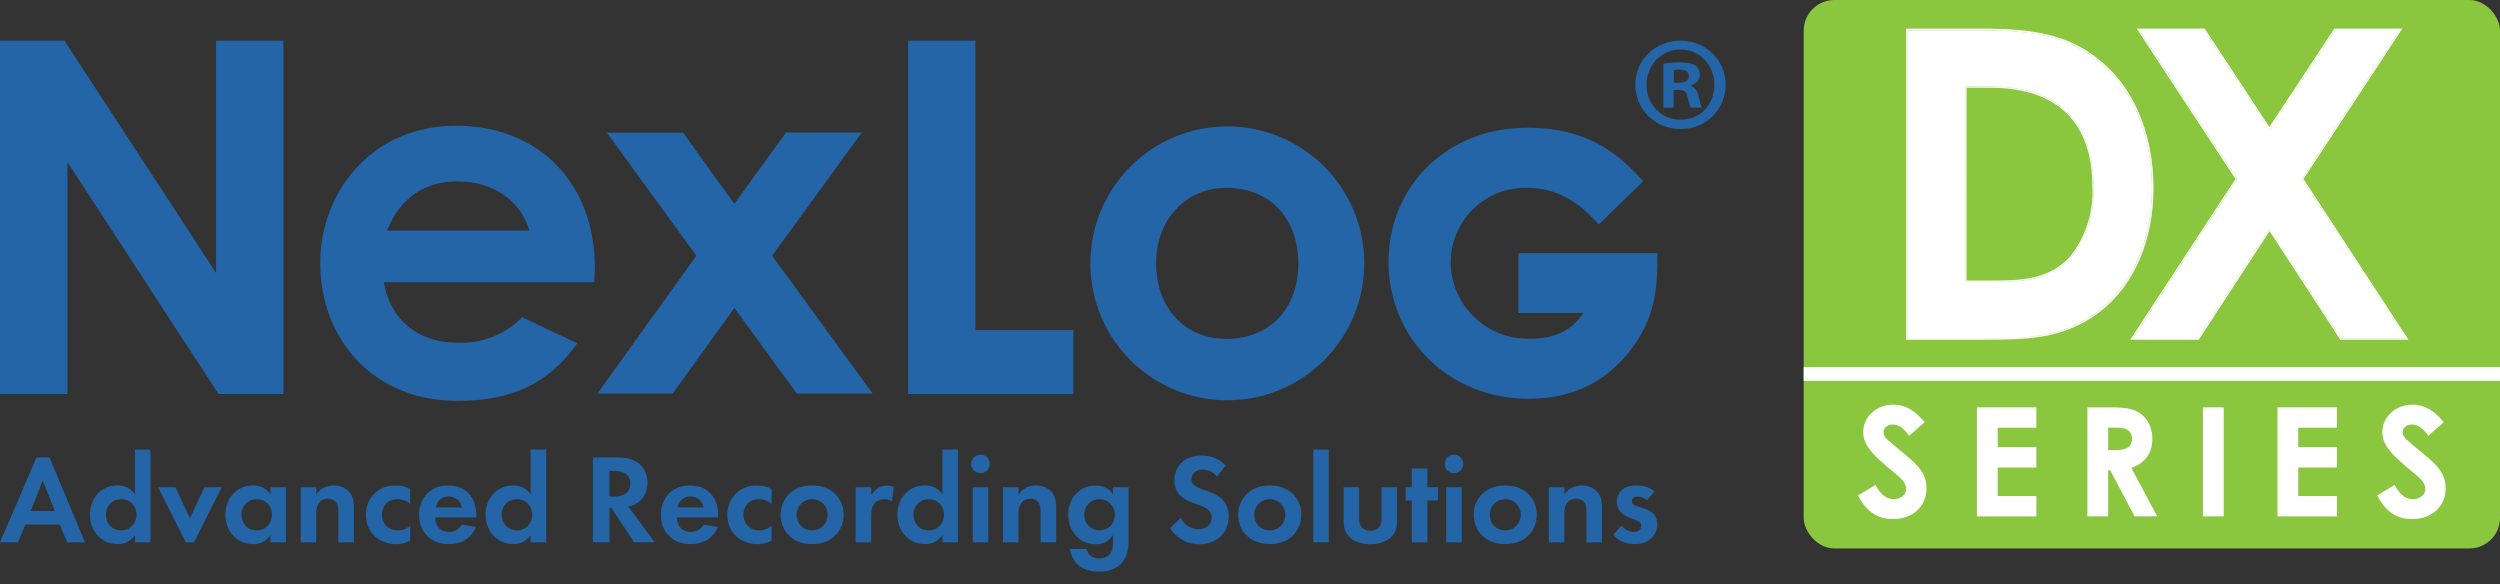 <?xml version="1.0" encoding="UTF-8"?>
<svg id="Layer_1" xmlns="http://www.w3.org/2000/svg" viewBox="0 0 571.16 133.49">
  <rect x="0" y="0" width="571.16" height="133.49" fill="#333333" stroke="none"/>
  <defs>
    <style>
      .cls-1 {
        fill: #8bc63f;
      }

      .cls-2 {
        fill: #2365a7;
      }

      .cls-3 {
        fill: #fff;
      }
    </style>
  </defs>
  <g>
    <rect class="cls-1" x="412.08" width="159.09" height="125.3" rx="7" ry="7"/>
    <g>
      <path class="cls-3" d="M428.48,110.78c1.14,2.15,2.46,3.26,4.13,3.26s2.88-1.04,2.88-2.32c0-.9-.59-1.94-1.59-2.77-5.17-4.34-8.22-6.69-8.22-10.23s3.09-6.27,6.83-6.27c3.16,0,5.24,1.7,7.21,3.99l-3.54,3.12c-1.18-1.67-2.39-2.57-3.74-2.57-1.25,0-2.12.73-2.12,1.73s.73,1.6,1.46,2.22c4.65,4.09,8.36,6.03,8.36,10.58,0,4.16-3.12,7.07-7.63,7.07-3.64,0-6.17-1.77-8.01-5.41l3.99-2.39Z"/>
      <path class="cls-3" d="M451.65,93.07h13.59v4.65h-8.84v4.44h8.84v4.65h-8.84v6.52h8.84v4.65h-13.59v-24.9Z"/>
      <path class="cls-3" d="M476.9,93.07h5.79c3.16,0,5.37.38,7.04,2.01,1.25,1.21,2.01,3.09,2.01,5.2,0,3.26-1.63,5.48-4.79,6.62l5.89,11.06h-5.17l-5.58-10.54h-.45v10.54h-4.75v-24.9ZM481.65,102.81h2.18c2.15,0,3.26-.87,3.26-2.57s-1.14-2.53-3.4-2.53h-2.05v5.1Z"/>
      <path class="cls-3" d="M503.29,93.07h4.75v24.9h-4.75v-24.9Z"/>
      <path class="cls-3" d="M520.32,93.07h13.59v4.65h-8.84v4.44h8.84v4.65h-8.84v6.52h8.84v4.65h-13.59v-24.9Z"/>
      <path class="cls-3" d="M547.09,110.78c1.14,2.15,2.46,3.26,4.13,3.26s2.88-1.04,2.88-2.32c0-.9-.59-1.94-1.59-2.77-5.17-4.34-8.22-6.69-8.22-10.23s3.09-6.27,6.83-6.27c3.16,0,5.24,1.7,7.21,3.99l-3.54,3.12c-1.18-1.67-2.39-2.57-3.74-2.57-1.25,0-2.12.73-2.12,1.73s.73,1.6,1.46,2.22c4.65,4.09,8.36,6.03,8.36,10.58,0,4.16-3.12,7.07-7.63,7.07-3.64,0-6.17-1.77-8.01-5.41l3.99-2.39Z"/>
    </g>
    <rect class="cls-3" x="412.08" y="83.88" width="159.09" height="3.12"/>
  </g>
  <g>
    <path class="cls-3" d="M479.57,70.93c7.66-5.99,12.07-16.18,12.07-27.98,0-11.01-3.72-20.92-10.19-27.19-7.66-7.46-16.36-8.81-28.78-8.81h-16.91v70.45h17.11c9.95-.11,18.54-.11,26.71-6.47ZM448.97,19.75h5.66c7.68,0,13.63,1.96,17.61,5.88,3.99,3.92,6.05,9.62,6.05,17.04.31,5.89-1.57,11.68-5.26,16.27-4.25,4.56-9.6,5.46-16.86,5.46h-7.24l.04-44.65Z"/>
    <path class="cls-3" d="M452.87,77.61h-17.42V6.54h17.28c12.51,0,21.25,1.48,28.97,9,6.61,6.34,10.3,16.34,10.3,27.41,0,11.91-4.4,22.19-12.18,28.23-8.32,6.43-16.98,6.43-26.97,6.43ZM435.76,77.3h17.11c9.95,0,18.54,0,26.71-6.36,7.66-5.99,12.07-16.18,12.07-27.98,0-11.01-3.72-20.92-10.19-27.19-7.66-7.46-16.36-8.81-28.78-8.81h-16.91v70.34ZM456.21,64.4h-7.24V19.75h5.66c7.68,0,13.63,1.96,17.61,5.88,3.99,3.92,6.05,9.62,6.05,17.04.31,5.89-1.57,11.68-5.26,16.27-4.21,4.56-9.56,5.46-16.82,5.46h0ZM449.28,64.09h6.94c7.18,0,12.46-.9,16.64-5.37,3.65-4.53,5.49-10.25,5.17-16.05,0-14.8-8.08-22.63-23.4-22.63h-5.35v44.06Z"/>
    <polygon class="cls-3" points="534.86 77.3 549.67 77.3 525.92 40.88 525.96 40.79 548.29 6.84 533.47 6.84 518.52 29.63 518.39 29.43 503.55 6.84 488.73 6.84 511.1 40.88 511.06 40.97 487.26 77.3 502.16 77.3 518.52 52.24 534.86 77.3"/>
    <path class="cls-3" d="M550.25,77.61h-15.57l-16.16-24.81-16.18,24.81h-15.65l24.04-36.72-22.57-34.35h15.54l14.77,22.48,14.84-22.48h15.54l-.15.22-22.44,34.13,23.98,36.72ZM534.83,77.3h14.77l-23.69-36.42h0l22.37-34.04h-14.82l-14.95,22.83-.13-.2-14.84-22.63h-14.82l22.37,34.04h0l-23.8,36.33h14.91l16.36-25.06,16.27,25.14Z"/>
  </g>
  <g>
    <g id="Layer_2">
      <g id="logos">
        <path class="cls-2" d="M0,9.29h14.73l34.63,53.07V9.29h15.39v80.72h-14.83L15.41,37.05v52.96H0V9.29Z"/>
        <path class="cls-2" d="M131.88,78.44c-6.4,9.1-14.84,13.15-27.43,13.15-19,0-31.28-13.95-31.28-31.49,0-16.3,11.81-31.38,31.03-31.38s31.7,13.5,31.7,32.39c0,1.35-.11,2.02-.11,3.36h-48.1c1.47,8.88,8.21,13.83,16.75,13.83,5.56.28,10.96-1.85,14.84-5.83l12.59,5.96ZM120.94,52.69c-2.03-6.98-8.43-11.25-16.42-11.25-7.41,0-13.15,3.71-16.08,11.25h32.5Z"/>
        <path class="cls-2" d="M138.64,30.31h17.42l11.7,16.27,11.81-16.3h17.31l-20.47,28.15,22.95,31.49h-17.31l-14.28-19.57-14.08,19.57h-17.2l22.6-31.49-20.44-28.12Z"/>
        <path class="cls-2" d="M207.46,9.29h15.39v66.11h22.38v14.61h-37.77V9.29Z"/>
        <path class="cls-2" d="M311.68,60.11c.03,17.28-13.95,31.31-31.23,31.34-17.28.03-31.31-13.95-31.34-31.23-.03-17.28,13.95-31.31,31.23-31.34,17.28-.03,31.31,13.95,31.34,31.23ZM264.13,60.11c0,10.12,6.4,17.31,16.08,17.31s16.41-6.74,16.41-17.2-6.63-17.31-16.41-17.31c-9.34,0-16.08,7.3-16.08,17.2h0Z"/>
        <path class="cls-2" d="M346.9,57.84v13.67h14.86c-2.72,4.04-6.58,5.87-12.22,5.87-9.71.29-17.82-7.36-18.11-17.07,0-.12,0-.23,0-.35,0-9.42,7.63-17.05,17.05-17.05.11,0,.21,0,.32,0,5.8,0,10.64,2.24,15.2,7.04l1.27,1.33,10.12-9.87-1.17-1.28c-6.94-7.59-14.76-10.95-25.35-10.95-18.05,0-31.64,13.17-31.64,30.64s13.73,31.28,31.95,31.28c9.38,0,16.67-3.24,22.38-9.93,5.88-6.96,7.09-13.64,7.09-21.55v-1.77h-31.74Z"/>
      </g>
    </g>
    <g>
      <path class="cls-2" d="M13.63,119.84h-7.82l-1.72,4.07H0l8.34-19.39h2.97l8.11,19.39h-4.07l-1.72-4.07ZM12.53,116.75l-2.76-6.98-2.76,6.98h5.53Z"/>
      <path class="cls-2" d="M30.83,102.71h3.55v21.19h-3.55v-1.63c-1.28,1.83-2.97,2.04-3.87,2.04-3.87,0-6.42-3.02-6.42-6.72s2.53-6.69,6.25-6.69c.96,0,2.85.18,4.04,2.04v-10.23ZM24.2,117.6c0,2.01,1.45,3.58,3.49,3.58s3.49-1.57,3.49-3.58-1.45-3.55-3.49-3.55-3.49,1.54-3.49,3.55Z"/>
      <path class="cls-2" d="M40.08,111.32l3.31,7.09,3.31-7.09h3.95l-6.34,12.59h-1.86l-6.34-12.59h3.95Z"/>
      <path class="cls-2" d="M61.78,111.32h3.55v12.59h-3.55v-1.63c-1.28,1.83-2.97,2.04-3.87,2.04-3.87,0-6.42-3.02-6.42-6.72s2.53-6.69,6.25-6.69c.96,0,2.85.18,4.04,2.04v-1.63ZM55.15,117.6c0,2.01,1.45,3.58,3.49,3.58s3.49-1.57,3.49-3.58-1.45-3.55-3.49-3.55-3.49,1.54-3.49,3.55Z"/>
      <path class="cls-2" d="M68.7,111.32h3.55v1.63c.67-.93,1.86-2.04,3.89-2.04,1.11,0,2.73.32,3.72,1.54.87,1.08.99,2.33.99,3.55v7.91h-3.55v-6.86c0-.7-.03-1.8-.67-2.47-.55-.58-1.31-.64-1.66-.64-.93,0-1.66.32-2.18,1.1-.52.81-.55,1.72-.55,2.44v6.42h-3.55v-12.59Z"/>
      <path class="cls-2" d="M93.72,115.15c-.76-.7-1.69-1.1-2.91-1.1-2.36,0-3.55,1.71-3.55,3.55,0,2.06,1.54,3.58,3.66,3.58.79,0,1.83-.23,2.79-1.11v3.46c-.7.35-1.8.79-3.26.79-1.98,0-3.72-.76-4.85-1.83-.96-.9-2.01-2.47-2.01-4.82,0-2.21.9-3.98,2.18-5.12,1.54-1.37,3.31-1.63,4.54-1.63,1.31,0,2.38.26,3.4.76v3.49Z"/>
      <path class="cls-2" d="M108.75,120.39c-.38.93-1.8,3.92-6.19,3.92-2.04,0-3.58-.58-4.83-1.77-1.39-1.31-1.98-2.94-1.98-4.91,0-2.5,1.02-4.04,1.92-4.94,1.48-1.45,3.23-1.77,4.74-1.77,2.56,0,4.04,1.02,4.91,2.06,1.34,1.6,1.51,3.58,1.51,4.94v.29h-9.42c0,.76.2,1.57.61,2.12.38.52,1.16,1.19,2.53,1.19s2.36-.64,2.94-1.66l3.26.52ZM105.5,115.94c-.29-1.72-1.69-2.53-2.99-2.53s-2.67.85-2.96,2.53h5.96Z"/>
      <path class="cls-2" d="M121.23,102.71h3.55v21.19h-3.55v-1.63c-1.28,1.83-2.97,2.04-3.87,2.04-3.87,0-6.42-3.02-6.42-6.72s2.53-6.69,6.25-6.69c.96,0,2.85.18,4.04,2.04v-10.23ZM114.61,117.6c0,2.01,1.45,3.58,3.49,3.58s3.49-1.57,3.49-3.58-1.45-3.55-3.49-3.55-3.49,1.54-3.49,3.55Z"/>
      <path class="cls-2" d="M141.07,104.51c2.67,0,4.04.7,4.94,1.45,1.48,1.25,1.92,2.91,1.92,4.36,0,1.89-.76,3.55-2.27,4.56-.49.35-1.19.67-2.12.84l6.05,8.17h-4.71l-5.18-7.79h-.46v7.79h-3.78v-19.39h5.61ZM139.24,113.44h1.07c.73,0,3.72-.09,3.72-2.94s-2.96-2.91-3.66-2.91h-1.13v5.84Z"/>
      <path class="cls-2" d="M163.99,120.39c-.38.93-1.8,3.92-6.19,3.92-2.04,0-3.58-.58-4.83-1.77-1.39-1.31-1.98-2.94-1.98-4.91,0-2.5,1.02-4.04,1.92-4.94,1.48-1.45,3.23-1.77,4.74-1.77,2.56,0,4.04,1.02,4.91,2.06,1.34,1.6,1.51,3.58,1.51,4.94v.29h-9.42c0,.76.2,1.57.61,2.12.38.52,1.16,1.19,2.53,1.19s2.36-.64,2.94-1.66l3.26.52ZM160.73,115.94c-.29-1.72-1.69-2.53-2.99-2.53s-2.67.85-2.96,2.53h5.96Z"/>
      <path class="cls-2" d="M176.3,115.15c-.76-.7-1.69-1.1-2.91-1.1-2.36,0-3.55,1.71-3.55,3.55,0,2.06,1.54,3.58,3.66,3.58.79,0,1.83-.23,2.79-1.11v3.46c-.7.35-1.8.79-3.26.79-1.98,0-3.72-.76-4.85-1.83-.96-.9-2.01-2.47-2.01-4.82,0-2.21.9-3.98,2.18-5.12,1.54-1.37,3.31-1.63,4.54-1.63,1.31,0,2.38.26,3.4.76v3.49Z"/>
      <path class="cls-2" d="M190.63,112.68c1.25,1.13,2.12,2.88,2.12,4.94s-.87,3.78-2.12,4.91c-1.07.99-2.7,1.77-5.09,1.77s-4.01-.79-5.09-1.77c-1.25-1.13-2.12-2.88-2.12-4.91s.87-3.81,2.12-4.94c1.07-.99,2.7-1.77,5.09-1.77s4.01.79,5.09,1.77ZM189.09,117.62c0-1.98-1.51-3.57-3.55-3.57s-3.55,1.6-3.55,3.57,1.48,3.55,3.55,3.55,3.55-1.63,3.55-3.55Z"/>
      <path class="cls-2" d="M195.5,111.32h3.55v1.89c.55-1.07,1.31-1.6,1.57-1.74.55-.35,1.25-.55,2.09-.55.61,0,1.11.15,1.51.29l-.47,3.31c-.46-.32-.93-.46-1.66-.46-.67,0-1.66.14-2.36,1.02-.67.85-.7,1.92-.7,2.79v6.05h-3.55v-12.59Z"/>
      <path class="cls-2" d="M215.3,102.71h3.55v21.19h-3.55v-1.63c-1.28,1.83-2.97,2.04-3.87,2.04-3.87,0-6.42-3.02-6.42-6.72s2.53-6.69,6.25-6.69c.96,0,2.85.18,4.04,2.04v-10.23ZM208.68,117.6c0,2.01,1.45,3.58,3.49,3.58s3.49-1.57,3.49-3.58-1.45-3.55-3.49-3.55-3.49,1.54-3.49,3.55Z"/>
      <path class="cls-2" d="M224,103.87c1.16,0,2.12.96,2.12,2.12s-.96,2.12-2.12,2.12-2.12-.96-2.12-2.12.96-2.12,2.12-2.12ZM225.78,111.32v12.59h-3.55v-12.59h3.55Z"/>
      <path class="cls-2" d="M229.15,111.32h3.55v1.63c.67-.93,1.86-2.04,3.89-2.04,1.11,0,2.73.32,3.72,1.54.87,1.08.99,2.33.99,3.55v7.91h-3.55v-6.86c0-.7-.03-1.8-.67-2.47-.55-.58-1.31-.64-1.66-.64-.93,0-1.66.32-2.18,1.1-.52.81-.55,1.72-.55,2.44v6.42h-3.55v-12.59Z"/>
      <path class="cls-2" d="M254.28,111.32h3.55v12.01c0,1.92-.17,3.92-1.74,5.5-.87.87-2.38,1.77-4.97,1.77-2.44,0-3.89-.73-4.71-1.45-.99-.85-1.74-2.33-2.04-3.75h3.84c.15.58.47,1.16.87,1.51.7.64,1.66.67,2.15.67,1.02,0,1.69-.35,2.15-.78.81-.79.9-1.77.9-2.79v-1.77c-1.22,1.86-2.91,2.09-3.87,2.09-1.69,0-3.14-.52-4.36-1.72-.93-.93-2.01-2.56-2.01-5,0-1.98.73-3.81,1.95-5,1.11-1.08,2.65-1.69,4.33-1.69,2.36,0,3.46,1.28,3.95,2.04v-1.63ZM248.85,114.92c-.58.52-1.13,1.37-1.13,2.67,0,1.11.41,1.92.93,2.47.76.81,1.71,1.11,2.56,1.11s1.74-.32,2.36-.87c.73-.67,1.13-1.69,1.13-2.7,0-1.19-.52-2.01-1.02-2.53-.7-.73-1.51-1.02-2.47-1.02-1.13,0-1.92.46-2.35.87Z"/>
      <path class="cls-2" d="M278.05,108.93c-1.13-1.51-2.47-1.66-3.17-1.66-2.04,0-2.67,1.28-2.67,2.27,0,.47.15.9.61,1.31.46.44,1.11.67,2.32,1.1,1.51.52,2.94,1.05,3.92,1.95.87.79,1.66,2.1,1.66,4.07,0,3.78-2.73,6.37-6.74,6.37-3.57,0-5.67-2.18-6.69-3.66l2.47-2.36c.93,1.89,2.71,2.59,4.07,2.59,1.71,0,2.99-1.05,2.99-2.67,0-.7-.23-1.25-.76-1.74-.73-.67-1.89-1.05-2.99-1.43-1.02-.35-2.24-.81-3.23-1.69-.64-.55-1.54-1.63-1.54-3.61,0-2.85,1.92-5.7,6.22-5.7,1.22,0,3.52.23,5.49,2.27l-1.98,2.59Z"/>
      <path class="cls-2" d="M295.18,112.68c1.25,1.13,2.12,2.88,2.12,4.94s-.87,3.78-2.12,4.91c-1.07.99-2.7,1.77-5.09,1.77s-4.01-.79-5.09-1.77c-1.25-1.13-2.12-2.88-2.12-4.91s.87-3.81,2.12-4.94c1.07-.99,2.7-1.77,5.09-1.77s4.01.79,5.09,1.77ZM293.64,117.62c0-1.98-1.51-3.57-3.55-3.57s-3.55,1.6-3.55,3.57,1.48,3.55,3.55,3.55,3.55-1.63,3.55-3.55Z"/>
      <path class="cls-2" d="M303.59,102.71v21.19h-3.55v-21.19h3.55Z"/>
      <path class="cls-2" d="M310.51,111.32v7.12c0,.67.06,1.57.76,2.21.44.38,1.13.64,1.8.64s1.37-.26,1.8-.64c.7-.64.76-1.54.76-2.21v-7.12h3.55v7.71c0,1.13-.14,2.64-1.54,3.87-1.16,1.02-3.03,1.43-4.57,1.43s-3.4-.41-4.56-1.43c-1.39-1.22-1.54-2.73-1.54-3.87v-7.71h3.55Z"/>
      <path class="cls-2" d="M326.1,114.34v9.57h-3.55v-9.57h-1.39v-3.02h1.39v-4.3h3.55v4.3h2.44v3.02h-2.44Z"/>
      <path class="cls-2" d="M332.18,103.87c1.16,0,2.12.96,2.12,2.12s-.96,2.12-2.12,2.12-2.12-.96-2.12-2.12.96-2.12,2.12-2.12ZM333.96,111.32v12.59h-3.55v-12.59h3.55Z"/>
      <path class="cls-2" d="M348.99,112.68c1.25,1.13,2.12,2.88,2.12,4.94s-.87,3.78-2.12,4.91c-1.07.99-2.7,1.77-5.09,1.77s-4.01-.79-5.09-1.77c-1.25-1.13-2.12-2.88-2.12-4.91s.87-3.81,2.12-4.94c1.07-.99,2.7-1.77,5.09-1.77s4.01.79,5.09,1.77ZM347.45,117.62c0-1.98-1.51-3.57-3.55-3.57s-3.55,1.6-3.55,3.57,1.48,3.55,3.55,3.55,3.55-1.63,3.55-3.55Z"/>
      <path class="cls-2" d="M353.85,111.32h3.55v1.63c.67-.93,1.86-2.04,3.89-2.04,1.11,0,2.73.32,3.72,1.54.87,1.08.99,2.33.99,3.55v7.91h-3.55v-6.86c0-.7-.03-1.8-.67-2.47-.55-.58-1.31-.64-1.66-.64-.93,0-1.66.32-2.18,1.1-.52.81-.55,1.72-.55,2.44v6.42h-3.55v-12.59Z"/>
      <path class="cls-2" d="M376.25,114.31c-.84-.78-1.69-.84-2.06-.84-.84,0-1.37.41-1.37,1.02,0,.32.14.81,1.13,1.13l.85.26c.99.32,2.47.81,3.2,1.8.38.52.64,1.28.64,2.09,0,1.13-.38,2.27-1.4,3.2s-2.24,1.34-3.78,1.34c-2.62,0-4.1-1.25-4.89-2.09l1.86-2.15c.7.81,1.74,1.45,2.79,1.45.99,0,1.74-.49,1.74-1.37,0-.79-.64-1.11-1.1-1.28l-.81-.29c-.9-.32-1.95-.73-2.7-1.51-.58-.61-.96-1.4-.96-2.41,0-1.22.58-2.24,1.31-2.85.99-.79,2.27-.9,3.29-.9.93,0,2.41.12,4.01,1.34l-1.74,2.06Z"/>
    </g>
    <path class="cls-2" d="M394.24,19.33c0,5.69-4.47,10.16-10.28,10.16s-10.35-4.47-10.35-10.16,4.59-10.04,10.35-10.04,10.28,4.47,10.28,10.04ZM376.17,19.33c0,4.47,3.31,8.02,7.84,8.02s7.65-3.55,7.65-7.96-3.24-8.08-7.71-8.08-7.78,3.61-7.78,8.02ZM382.36,24.6h-2.33v-10.04c.92-.18,2.2-.31,3.86-.31,1.9,0,2.76.31,3.49.73.55.43.98,1.22.98,2.2,0,1.1-.86,1.96-2.08,2.33v.12c.98.37,1.53,1.1,1.84,2.45.31,1.53.49,2.14.73,2.51h-2.51c-.31-.37-.49-1.29-.8-2.45-.18-1.1-.8-1.59-2.08-1.59h-1.1v4.04ZM382.42,18.9h1.1c1.29,0,2.33-.43,2.33-1.47,0-.92-.67-1.53-2.14-1.53-.61,0-1.04.06-1.29.12v2.88Z"/>
  </g>
</svg>